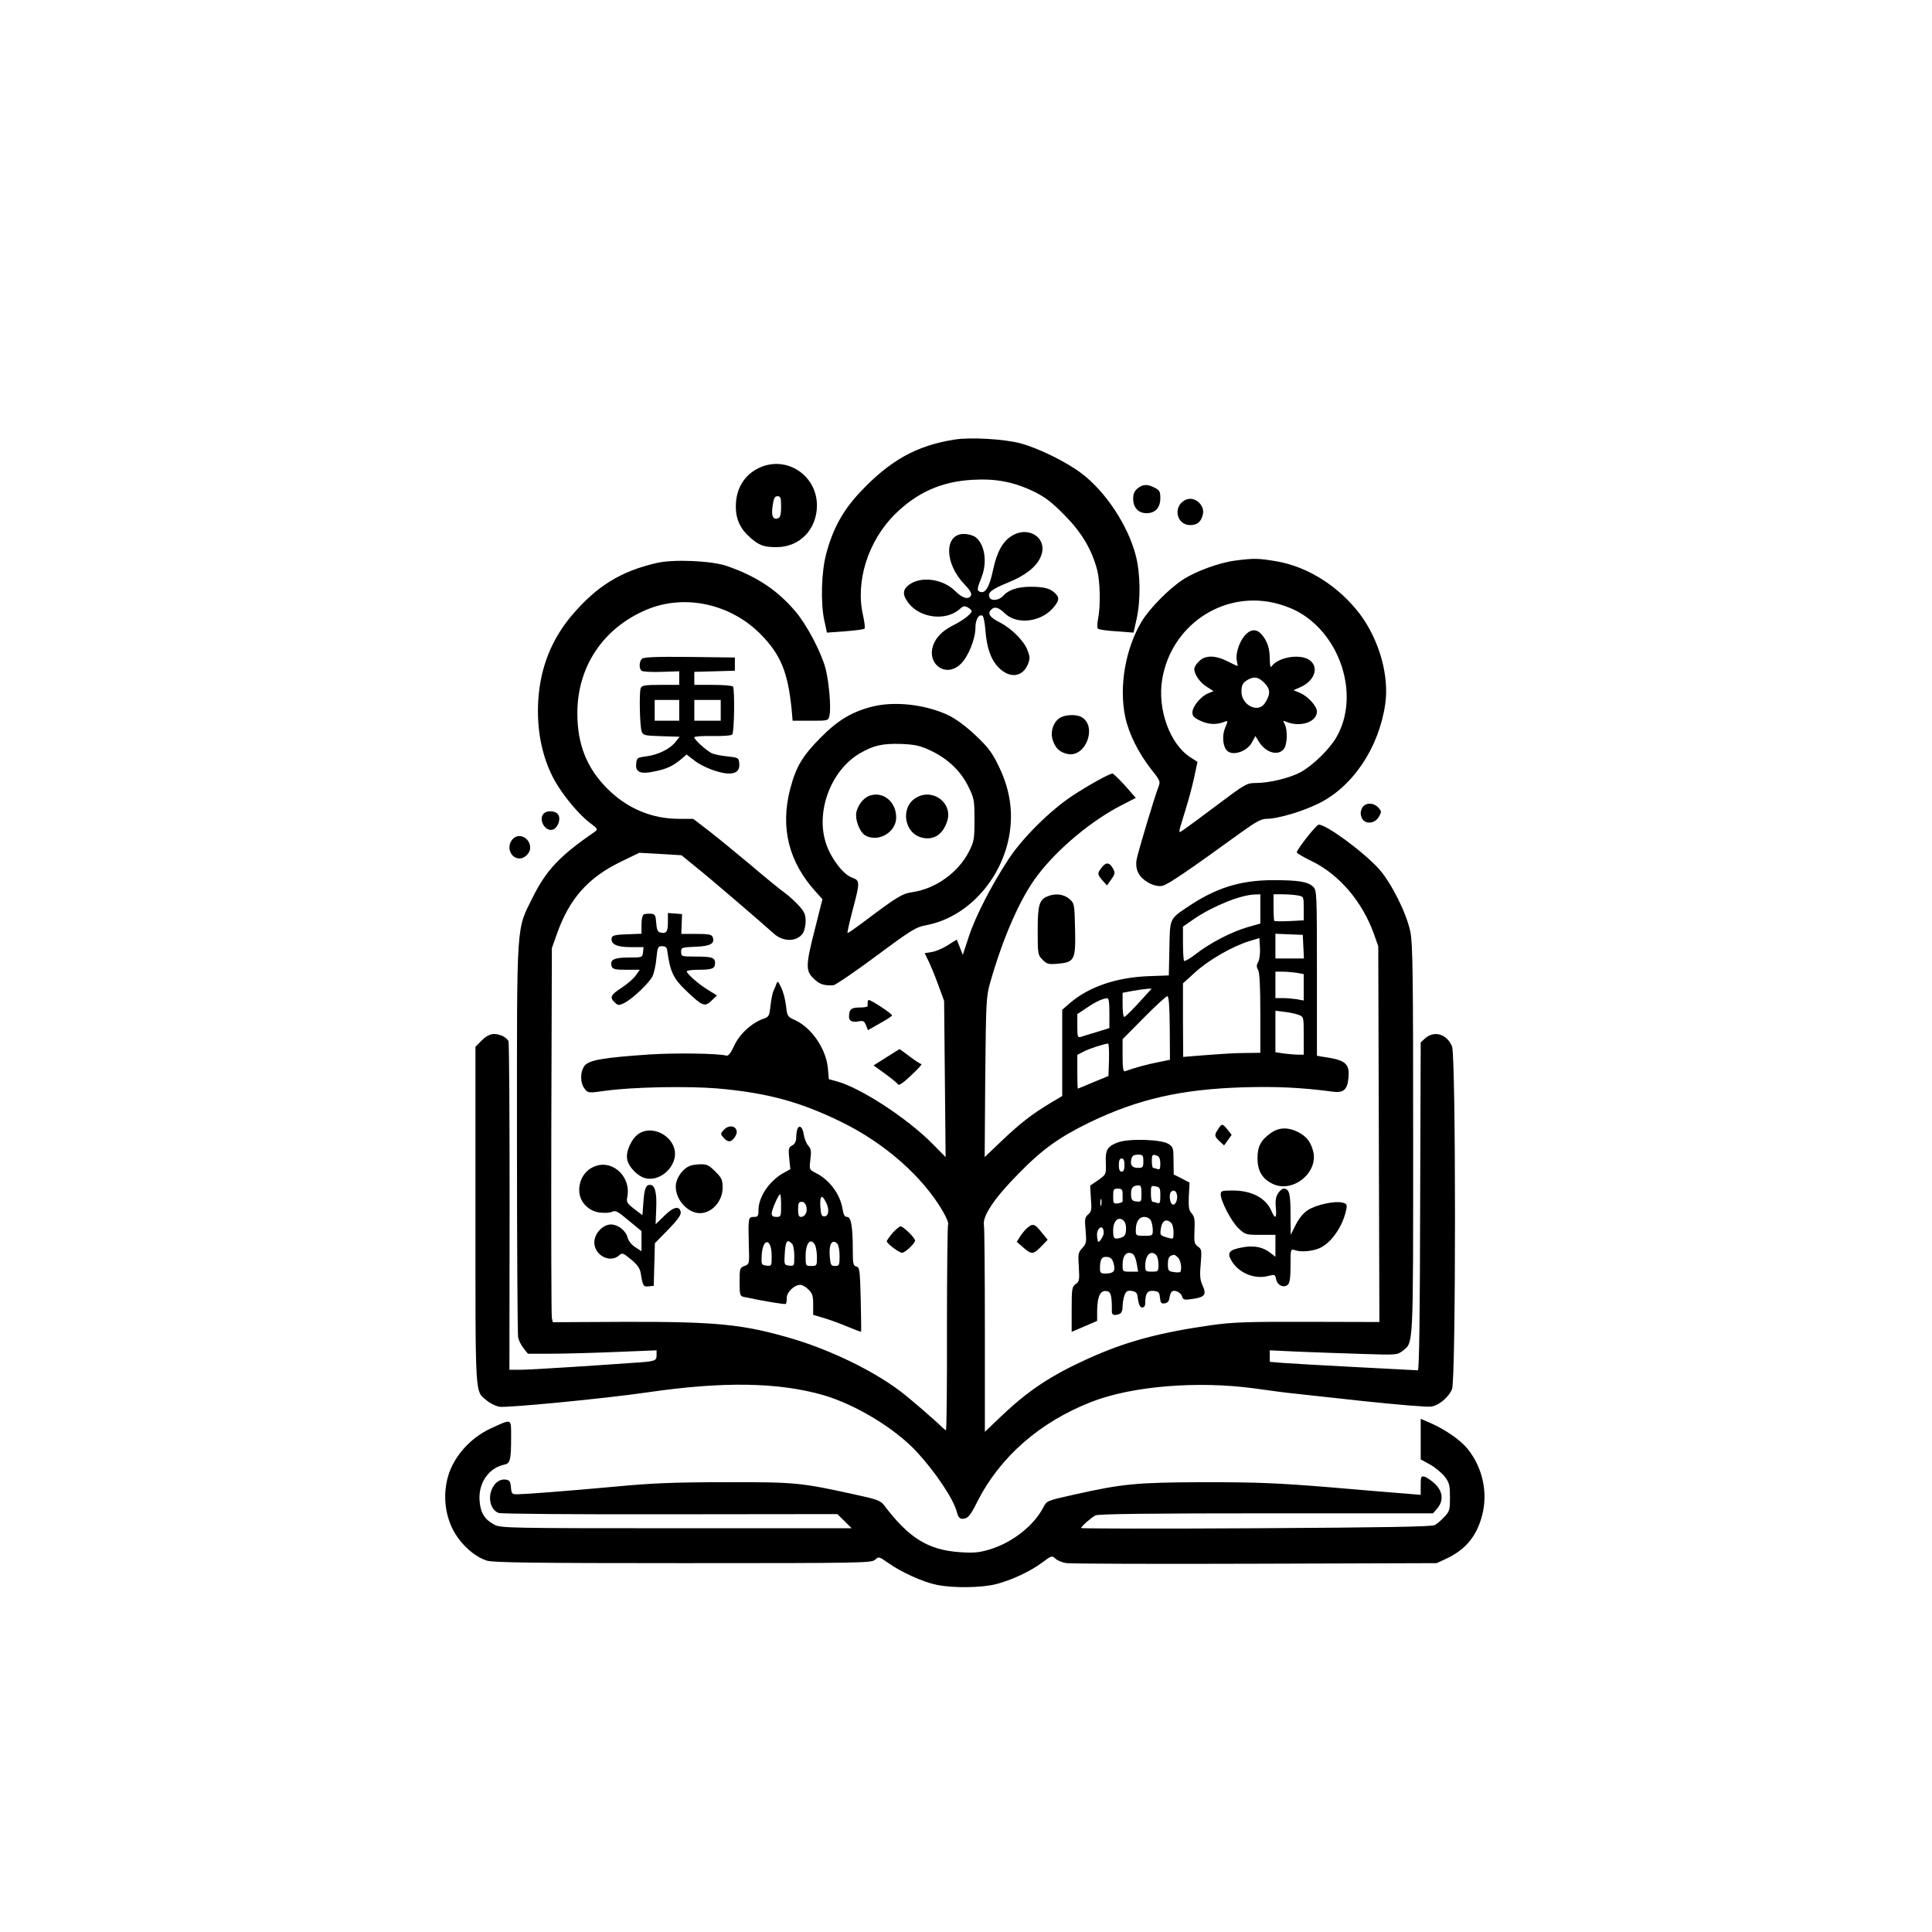 <?xml version="1.0" standalone="no"?>
<!DOCTYPE svg PUBLIC "-//W3C//DTD SVG 20010904//EN"
 "http://www.w3.org/TR/2001/REC-SVG-20010904/DTD/svg10.dtd">
<svg version="1.0" xmlns="http://www.w3.org/2000/svg"
 width="1024pt" height="1024pt" viewBox="0 0 1024 1024"
 preserveAspectRatio="xMidYMid meet">
<g transform="translate(0,1024) scale(0.1,-0.1)"
fill="#000000" stroke="none">
<path d="M5058 7910 c-200 -32 -339 -109 -497 -276 -92 -97 -147 -196 -182
-330 -26 -97 -30 -261 -10 -353 l14 -64 96 7 c53 4 99 10 103 14 4 4 0 34 -7
67 -43 181 25 397 169 540 118 116 247 173 412 182 123 7 217 -11 325 -63 57
-28 93 -55 160 -123 92 -93 145 -182 174 -291 16 -61 19 -191 5 -260 -5 -25
-5 -48 -1 -52 4 -5 48 -11 98 -14 l91 -7 16 71 c22 99 21 240 -4 337 -41 160
-161 341 -289 437 -83 62 -224 131 -321 158 -86 23 -266 34 -352 20z"/>
<path d="M4025 7761 c-80 -37 -125 -111 -125 -206 0 -67 24 -119 76 -164 47
-42 73 -51 140 -51 123 0 214 95 214 222 -1 160 -162 265 -305 199z m115 -206
c0 -41 -4 -57 -16 -62 -27 -10 -37 12 -29 66 6 41 11 51 26 51 16 0 19 -8 19
-55z"/>
<path d="M6029 7651 c-16 -13 -23 -29 -23 -54 0 -47 27 -77 71 -77 46 0 73 29
73 80 0 34 -4 42 -30 55 -39 20 -63 19 -91 -4z"/>
<path d="M6290 7593 c-75 -27 -60 -136 19 -136 38 0 58 18 67 59 9 47 -42 93
-86 77z"/>
<path d="M5363 7400 c-48 -29 -79 -85 -99 -178 -19 -92 -41 -129 -69 -119 -18
8 -18 12 9 82 30 79 14 174 -35 209 -13 9 -40 16 -60 16 -106 0 -104 -157 3
-267 26 -27 39 -47 35 -57 -11 -27 -45 -18 -85 22 -65 65 -184 80 -246 31 -33
-26 -33 -53 -1 -95 62 -81 199 -97 272 -32 17 16 25 18 42 9 12 -7 21 -15 21
-20 0 -13 -44 -48 -90 -71 -54 -27 -87 -55 -106 -92 -56 -108 56 -200 140
-115 39 39 76 131 76 191 0 43 19 74 38 62 5 -3 12 -38 15 -78 7 -92 29 -154
69 -195 58 -60 126 -53 155 14 13 32 13 40 -2 79 -18 47 -83 112 -142 143 -54
27 -69 46 -53 66 19 23 41 18 76 -16 63 -61 188 -47 254 27 34 39 37 56 13 79
-25 26 -59 35 -129 35 -71 0 -119 -16 -148 -49 -22 -24 -64 -28 -72 -6 -10 25
13 42 98 77 91 37 148 81 172 133 46 96 -56 173 -151 115z"/>
<path d="M6548 7269 c-86 -11 -212 -57 -281 -103 -74 -49 -175 -152 -216 -220
-86 -144 -121 -345 -87 -506 19 -89 70 -191 138 -278 46 -57 49 -65 39 -90
-22 -56 -110 -350 -117 -389 -4 -28 -1 -49 10 -71 21 -41 87 -76 127 -67 30 7
137 80 417 283 78 56 107 72 134 72 59 0 189 38 276 81 182 89 320 295 354
527 22 151 -32 340 -134 477 -112 147 -275 251 -442 280 -96 16 -118 17 -218
4z m199 -223 c35 -7 86 -25 115 -39 241 -119 350 -452 221 -675 -37 -64 -127
-151 -190 -185 -59 -31 -164 -57 -237 -57 -47 0 -56 -5 -200 -113 -83 -63
-164 -122 -180 -133 -34 -22 -35 -35 8 106 15 47 35 122 45 168 l18 84 -36 23
c-110 69 -178 256 -151 415 47 281 313 465 587 406z"/>
<path d="M6596 6870 c-30 -37 -49 -99 -40 -135 3 -14 5 -25 3 -25 -2 0 -26 11
-53 25 -65 33 -119 33 -151 0 -14 -13 -25 -31 -25 -40 0 -30 30 -73 66 -95
l36 -23 -29 -12 c-39 -16 -83 -70 -83 -101 0 -20 9 -29 46 -46 45 -19 82 -20
126 -3 17 7 17 5 2 -31 -17 -40 -14 -95 7 -120 28 -34 108 -9 135 42 l18 33
17 -28 c36 -59 99 -79 132 -43 20 22 23 102 6 134 -10 19 -9 20 7 13 75 -32
164 -2 164 54 0 28 -48 81 -89 98 l-35 15 32 14 c77 32 105 104 56 143 -49 39
-172 19 -206 -33 -4 -6 -8 12 -8 41 0 57 -13 96 -44 131 -27 31 -59 28 -90 -8z
m106 -250 c32 -33 33 -60 2 -107 -35 -55 -124 -11 -124 61 0 36 7 48 35 64 33
18 55 14 87 -18z"/>
<path d="M3480 7256 c-190 -44 -316 -122 -446 -274 -111 -130 -170 -280 -181
-453 -10 -159 21 -309 88 -428 43 -77 128 -179 184 -221 43 -32 45 -36 28 -48
-186 -128 -257 -203 -329 -347 -89 -180 -84 -110 -84 -1276 0 -564 3 -1040 6
-1056 3 -17 16 -43 29 -59 l23 -29 119 0 c65 0 218 4 341 9 l222 9 0 -26 c0
-31 -7 -33 -135 -41 -49 -4 -189 -13 -310 -21 -121 -8 -246 -15 -278 -15 l-57
0 1 863 c0 474 -2 869 -6 878 -3 9 -17 21 -31 28 -43 19 -74 13 -110 -23 l-34
-34 0 -896 c0 -983 -3 -926 60 -979 17 -15 47 -29 66 -33 38 -7 557 43 784 76
403 59 697 54 936 -15 170 -50 378 -176 493 -300 101 -110 193 -248 212 -317
7 -28 15 -38 30 -38 28 0 42 16 79 91 121 238 332 423 608 530 215 83 561 111
862 70 85 -12 175 -24 200 -26 25 -3 193 -21 375 -41 181 -19 344 -33 362 -29
41 7 92 50 109 92 21 49 21 1768 0 1817 -27 65 -93 85 -141 44 l-25 -23 -3
-870 c-1 -573 -5 -869 -12 -868 -5 0 -152 8 -325 17 -173 9 -348 19 -387 22
l-73 6 0 30 0 31 148 -7 c81 -3 233 -9 337 -12 188 -6 190 -6 219 16 58 47 56
-1 56 1119 0 875 -2 1041 -15 1103 -20 98 -100 257 -165 331 -82 91 -281 238
-321 236 -12 0 -109 -123 -116 -146 -1 -4 34 -26 79 -47 146 -71 268 -214 330
-386 l23 -65 3 -996 3 -996 -378 1 c-317 1 -399 -2 -508 -17 -282 -40 -460
-88 -660 -179 -198 -90 -315 -168 -459 -305 l-86 -82 0 533 c0 293 -2 546 -5
562 -9 48 55 144 185 275 126 129 215 192 377 271 256 123 485 175 813 185
174 5 309 -1 473 -23 58 -8 78 10 84 72 7 70 -13 92 -99 107 l-68 11 0 438 c0
420 -1 439 -19 457 -28 28 -78 36 -216 36 -174 -1 -303 -42 -452 -143 -95 -64
-92 -59 -95 -220 l-3 -142 -110 -4 c-170 -7 -313 -56 -415 -143 l-40 -35 0
-228 0 -229 -62 -37 c-98 -59 -159 -106 -258 -200 l-91 -87 3 424 c4 406 5
427 27 504 68 238 160 448 250 565 107 142 289 293 449 374 l72 37 -57 65
c-32 35 -62 64 -66 64 -17 0 -129 -62 -218 -121 -117 -79 -257 -218 -331 -329
-91 -138 -177 -305 -212 -411 l-33 -100 -16 41 -16 40 -48 -30 c-26 -17 -64
-33 -85 -36 l-37 -6 18 -37 c10 -20 34 -76 52 -126 l33 -90 4 -414 4 -414 -69
70 c-133 135 -382 298 -509 332 l-41 11 -5 58 c-10 104 -87 216 -176 256 -38
17 -40 20 -46 76 -4 32 -15 75 -26 97 -16 33 -19 35 -25 18 -4 -11 -10 -27
-15 -36 -5 -9 -12 -44 -16 -77 -6 -56 -9 -62 -36 -71 -63 -22 -127 -80 -156
-142 -18 -40 -32 -57 -42 -54 -43 12 -274 15 -410 6 -247 -17 -317 -30 -341
-59 -25 -32 -25 -92 0 -123 18 -23 19 -23 112 -10 145 20 436 25 592 12 261
-23 436 -70 653 -176 233 -113 437 -293 544 -480 17 -30 29 -59 25 -64 -3 -6
-6 -253 -6 -551 1 -297 -2 -540 -5 -540 -3 0 -11 6 -18 13 -43 42 -177 158
-224 193 -142 108 -367 217 -567 277 -263 78 -400 92 -893 91 l-382 -2 -5 22
c-3 11 -4 458 -3 991 l3 970 27 76 c65 184 164 296 333 379 l103 50 112 -6
112 -7 81 -66 c74 -59 345 -292 407 -348 49 -46 123 -46 155 0 8 12 15 41 15
64 0 35 -6 50 -36 83 -20 22 -54 53 -75 68 -21 15 -103 81 -181 148 -79 66
-179 148 -223 182 l-81 62 -75 0 c-146 0 -278 56 -384 164 -106 108 -155 232
-155 396 0 247 137 452 368 549 201 84 444 31 604 -131 106 -108 144 -200 164
-400 l5 -58 95 0 c93 0 94 0 100 26 10 38 -2 179 -20 249 -23 88 -99 232 -159
303 -97 115 -208 188 -367 243 -80 27 -283 36 -370 15z m3200 -1834 l0 -77
-67 -19 c-84 -24 -200 -84 -274 -142 -31 -24 -59 -40 -63 -37 -3 3 -6 46 -6
94 l0 88 61 42 c101 68 247 127 322 128 l27 1 0 -78z m199 72 c31 -6 31 -7 31
-69 l0 -63 -76 -4 c-42 -2 -78 -1 -80 1 -2 2 -4 35 -4 73 l0 68 49 0 c27 0 63
-3 80 -6z m29 -271 l3 -63 -76 0 -75 0 0 65 0 66 73 -3 72 -3 3 -62z m-239
-81 c-10 -18 -10 -27 -1 -42 8 -14 12 -84 12 -230 l0 -210 -72 -1 c-78 -1 -89
-2 -240 -13 l-97 -8 -1 195 0 195 64 58 c69 64 196 137 285 165 l56 17 3 -51
c2 -28 -2 -62 -9 -75z m204 -58 l37 -7 0 -70 0 -70 -37 7 c-21 3 -55 6 -75 6
l-38 0 0 70 0 70 38 0 c20 0 54 -3 75 -6z m-798 -116 c-71 -79 -110 -118 -117
-118 -4 0 -8 29 -8 64 l0 64 53 10 c28 5 63 10 76 11 l25 1 -29 -32z m125
-177 l1 -168 -63 -13 c-54 -10 -133 -32 -175 -48 -10 -3 -13 17 -13 83 l0 87
113 114 c62 63 118 114 124 114 8 0 12 -50 13 -169z m-320 79 l0 -79 -67 -21
c-38 -11 -76 -23 -85 -26 -16 -5 -18 2 -18 58 l0 63 48 32 c48 33 87 51 110
52 9 1 12 -21 12 -79z m1003 -9 c27 -10 27 -11 27 -111 l0 -100 -29 0 c-15 0
-49 3 -75 6 l-46 7 0 110 0 110 48 -6 c26 -3 59 -10 75 -16z m-1005 -237 l-3
-87 -80 -33 c-44 -19 -81 -34 -82 -34 -2 0 -3 40 -3 90 l0 89 33 17 c27 15
105 40 130 43 4 1 6 -38 5 -85z"/>
<path d="M3402 6748 c-15 -15 -16 -55 0 -64 7 -4 54 -7 105 -5 l93 3 0 -36 0
-36 -99 0 c-84 0 -100 -3 -105 -17 -9 -24 -5 -203 5 -230 8 -21 16 -22 105
-25 l96 -3 -22 -28 c-29 -37 -93 -68 -155 -76 -47 -6 -50 -8 -53 -38 -5 -46
22 -58 96 -42 65 13 97 28 141 64 l30 26 39 -30 c44 -36 136 -71 186 -71 40 0
59 19 54 57 -3 26 -6 28 -63 34 -33 3 -71 11 -85 18 -30 16 -90 71 -90 83 0 5
43 8 95 7 57 -1 100 2 106 8 11 11 14 236 4 254 -4 5 -51 9 -106 9 l-99 0 0
35 0 34 108 3 107 3 0 35 0 35 -240 3 c-179 2 -244 -1 -253 -10z m198 -273 l0
-55 -65 0 -65 0 0 55 0 55 65 0 65 0 0 -55z m220 0 l0 -55 -70 0 -70 0 0 55 0
55 70 0 70 0 0 -55z"/>
<path d="M4620 6494 c-107 -28 -180 -72 -270 -163 -98 -99 -131 -155 -162
-273 -53 -206 -8 -386 136 -545 l35 -39 -39 -155 c-50 -195 -51 -225 -7 -266
30 -30 55 -38 104 -35 11 1 114 71 227 155 190 141 210 153 268 164 235 45
428 278 445 538 7 105 -15 207 -67 311 -32 66 -55 96 -121 158 -50 47 -103 86
-142 105 -123 58 -289 76 -407 45z m310 -231 c91 -42 162 -109 202 -191 31
-63 33 -72 33 -177 0 -102 -2 -114 -29 -168 -56 -110 -174 -196 -297 -215 -59
-9 -80 -22 -264 -160 -44 -33 -81 -59 -83 -57 -2 2 10 56 27 121 40 151 40
157 -4 173 -45 16 -109 99 -135 175 -60 169 22 392 177 483 72 42 120 53 218
50 75 -3 101 -9 155 -34z"/>
<path d="M4605 6021 c-29 -12 -54 -44 -65 -81 -11 -40 16 -112 48 -129 69 -37
162 19 162 96 0 86 -73 143 -145 114z"/>
<path d="M4854 6011 c-82 -50 -63 -185 30 -210 64 -17 115 16 137 89 29 96
-79 175 -167 121z"/>
<path d="M5613 6432 c-33 -25 -47 -74 -33 -115 14 -44 39 -66 82 -74 96 -15
154 151 69 197 -30 16 -93 12 -118 -8z"/>
<path d="M7218 5955 c-8 -19 -8 -31 0 -51 17 -35 70 -31 91 8 14 24 14 28 -3
47 -27 30 -73 28 -88 -4z"/>
<path d="M2882 5928 c-29 -29 4 -94 45 -86 26 5 47 52 33 78 -12 23 -59 27
-78 8z"/>
<path d="M2717 5792 c-35 -38 -12 -102 37 -102 27 0 56 29 56 56 0 54 -60 83
-93 46z"/>
<path d="M5840 5643 c-25 -32 -25 -36 3 -69 l24 -27 23 32 c20 28 21 36 10 56
-19 35 -37 37 -60 8z"/>
<path d="M5554 5490 c-46 -18 -54 -46 -54 -183 0 -124 1 -129 26 -154 23 -23
31 -25 81 -21 89 8 95 21 91 186 -3 132 -3 134 -31 158 -29 25 -73 30 -113 14z"/>
<path d="M3413 5394 c-8 -4 -13 -25 -13 -54 l0 -49 -77 -3 c-62 -2 -78 -6 -81
-19 -6 -33 26 -49 99 -49 l70 0 -3 -27 c-3 -28 -4 -28 -77 -28 -78 0 -102 -13
-88 -49 5 -13 21 -16 77 -16 l71 0 -22 -31 c-12 -17 -46 -46 -75 -65 -58 -37
-64 -51 -35 -78 18 -16 21 -16 52 -1 43 23 127 102 147 140 8 16 18 59 21 95
6 60 8 65 30 65 17 0 25 -6 27 -20 16 -118 32 -151 106 -221 81 -77 94 -82
129 -48 l29 28 -47 29 c-51 31 -113 86 -113 99 0 4 27 8 59 8 75 0 91 6 91 35
0 30 -16 35 -106 35 -72 0 -74 1 -74 25 0 23 3 24 76 27 81 3 104 17 91 52 -5
13 -22 16 -86 16 l-80 0 2 53 2 52 -37 3 -38 3 0 -50 c0 -50 -9 -62 -42 -53
-12 3 -18 17 -20 51 -3 41 -6 46 -28 48 -14 1 -31 -1 -37 -3z"/>
<path d="M4599 4928 c-1 -7 -1 -16 0 -20 0 -5 -19 -8 -43 -8 -45 0 -56 -10
-56 -50 0 -22 18 -30 53 -23 22 4 28 1 37 -21 l10 -26 62 35 c35 19 64 38 66
43 2 8 -110 82 -124 82 -2 0 -5 -6 -5 -12z"/>
<path d="M4698 4636 l-68 -43 61 -44 c33 -24 64 -49 68 -56 4 -9 27 6 70 47
35 33 60 60 55 60 -5 0 -33 18 -62 40 -29 22 -53 40 -55 39 -1 0 -32 -20 -69
-43z"/>
<path d="M6456 4255 c-21 -32 -20 -37 8 -64 l24 -22 20 28 20 28 -22 28 c-27
33 -30 33 -50 2z"/>
<path d="M3835 4250 c-17 -19 -17 -21 0 -40 24 -27 41 -25 61 5 30 46 -23 77
-61 35z"/>
<path d="M4226 4255 c-3 -9 -6 -30 -6 -45 0 -20 -7 -33 -21 -41 -19 -10 -21
-17 -16 -68 l6 -58 -38 -21 c-75 -43 -131 -126 -131 -197 0 -31 -3 -35 -25
-35 -29 0 -30 -4 -26 -152 3 -97 3 -98 -23 -108 -25 -9 -26 -13 -26 -85 0 -69
2 -75 23 -79 107 -23 218 -41 222 -37 3 2 5 17 5 32 0 31 40 69 72 69 10 0 30
-11 43 -25 21 -20 25 -34 25 -79 l0 -55 57 -17 c31 -9 88 -30 126 -46 38 -16
70 -28 71 -26 1 2 0 79 -2 172 -4 155 -6 169 -23 173 -17 5 -19 15 -19 88 0
122 -9 175 -30 175 -13 0 -19 11 -24 41 -13 80 -69 156 -144 193 -33 17 -33
18 -27 70 6 44 4 57 -12 75 -10 12 -20 38 -23 58 -5 39 -24 54 -34 28z m-86
-405 c0 -57 -1 -60 -25 -60 -17 0 -25 5 -25 18 0 19 36 102 45 102 3 0 5 -27
5 -60z m237 19 c20 -37 16 -74 -6 -76 -16 -1 -20 6 -23 53 -3 57 8 66 29 23z
m-103 -25 c7 -28 -7 -54 -30 -54 -10 0 -14 13 -14 40 0 33 4 40 19 40 12 0 21
-9 25 -26z m-184 -261 c0 -53 0 -54 -27 -51 -27 3 -28 5 -26 52 5 97 53 96 53
-1z m108 65 c7 -7 12 -36 12 -66 0 -52 -1 -53 -27 -50 -26 3 -27 5 -24 58 4
72 12 85 39 58z m122 -7 c5 -11 10 -40 10 -65 0 -44 -1 -46 -30 -46 -30 0 -30
1 -30 53 0 69 27 100 50 58z m118 7 c7 -7 12 -36 12 -65 0 -49 -2 -53 -24 -53
-21 0 -24 5 -28 48 -6 67 12 98 40 70z"/>
<path d="M6740 4238 c-56 -39 -75 -73 -75 -136 0 -68 25 -110 81 -137 108 -51
246 63 213 177 -13 48 -36 76 -79 98 -51 26 -99 25 -140 -2z"/>
<path d="M3387 4232 c-38 -24 -71 -93 -63 -136 8 -43 59 -94 102 -102 65 -12
136 41 150 111 18 97 -105 179 -189 127z"/>
<path d="M5925 4185 c-53 -19 -67 -40 -64 -100 2 -71 3 -69 -42 -101 l-41 -28
4 -68 c5 -58 3 -70 -15 -85 -17 -16 -19 -26 -13 -85 5 -61 4 -69 -17 -92 -22
-24 -24 -32 -19 -101 4 -69 3 -78 -17 -91 -19 -14 -21 -24 -21 -134 l0 -119
68 29 67 29 0 53 c1 84 20 117 60 102 14 -6 19 -36 18 -106 0 -19 14 -22 41
-12 10 4 16 18 16 39 0 19 5 46 10 60 8 21 16 26 37 23 19 -2 29 -10 31 -23 7
-50 13 -65 27 -65 9 0 15 9 15 23 0 52 11 68 44 65 27 -3 31 -7 34 -36 3 -28
7 -33 25 -30 15 2 23 11 25 28 2 14 7 29 12 33 13 14 48 -2 55 -24 6 -19 12
-20 53 -14 67 9 78 23 57 69 -14 30 -17 52 -11 116 6 73 5 80 -15 93 -18 13
-21 23 -18 85 3 57 0 74 -15 91 -15 16 -17 33 -15 91 l4 72 -42 22 -42 21 -1
72 c0 68 -2 74 -27 90 -37 24 -210 30 -268 8z m135 -100 c0 -32 -3 -35 -29
-35 -31 0 -43 16 -34 49 4 15 13 21 34 21 26 0 29 -3 29 -35z m74 29 c10 -4
16 -18 16 -41 0 -28 -3 -34 -16 -29 -9 3 -19 6 -22 6 -4 0 -7 16 -7 35 0 36 3
39 29 29z m-174 -49 c0 -24 -5 -35 -15 -35 -10 0 -15 11 -15 35 0 24 5 35 15
35 10 0 15 -11 15 -35z m90 -151 c0 -43 -1 -45 -27 -42 -21 2 -27 8 -28 33 -2
36 7 50 34 52 18 2 21 -4 21 -43z m100 -11 c0 -37 -3 -44 -16 -39 -9 3 -20 6
-25 6 -5 0 -9 20 -9 44 0 41 1 43 25 38 22 -4 25 -9 25 -49z m-200 7 c0 -16 0
-33 0 -37 0 -5 -11 -9 -25 -11 -23 -3 -25 0 -25 37 0 37 2 41 25 41 21 0 25
-5 25 -30z m286 5 c10 -25 -4 -65 -21 -59 -15 6 -21 55 -8 67 11 11 23 8 29
-8z m-399 -62 c-3 -10 -5 -4 -5 12 0 17 2 24 5 18 2 -7 2 -21 0 -30z m263 -82
c5 -11 10 -33 10 -50 0 -30 -1 -31 -45 -31 -44 0 -45 1 -45 31 0 43 17 69 45
69 14 0 29 -8 35 -19z m-141 -5 c7 -8 11 -29 9 -47 -2 -26 -9 -34 -30 -40 -34
-9 -38 -4 -38 41 0 53 33 78 59 46z m249 -8 c7 -7 12 -29 12 -49 0 -37 0 -38
-31 -29 -42 12 -42 13 -35 55 7 37 30 47 54 23z m-358 -52 c0 -19 -28 -59 -31
-45 -7 33 -6 46 2 61 13 23 29 14 29 -16z m156 -114 c6 -4 15 -26 19 -49 l7
-43 -41 0 c-41 0 -41 0 -41 38 0 51 25 75 56 54z m122 -4 c7 -7 12 -29 12 -50
0 -37 -1 -38 -35 -38 -32 0 -35 2 -35 31 0 56 29 86 58 57z m116 -14 c15 -14
22 -65 11 -76 -3 -2 -18 -3 -35 0 -27 4 -30 8 -30 42 0 34 8 46 32 49 4 1 14
-6 22 -15z m-341 -33 c10 -39 -1 -51 -45 -51 -24 0 -28 4 -28 29 0 47 10 62
38 59 20 -2 28 -11 35 -37z"/>
<path d="M3141 4053 c-44 -22 -71 -68 -71 -121 0 -61 48 -112 111 -119 26 -3
55 -1 65 5 16 8 31 0 86 -47 l68 -56 0 -53 0 -54 -32 21 c-19 12 -36 32 -41
50 -9 38 -51 71 -89 71 -43 0 -88 -48 -88 -95 0 -68 83 -112 131 -69 17 15 21
14 63 -21 34 -28 47 -46 52 -73 11 -69 14 -73 42 -70 l27 3 3 113 3 113 70 71
c48 50 69 78 67 92 -5 37 -38 31 -87 -18 l-46 -45 3 83 c4 86 -7 126 -33 126
-22 0 -30 -20 -35 -93 l-5 -68 -43 33 c-39 30 -43 36 -37 65 21 113 -88 205
-184 156z"/>
<path d="M3655 4060 c-33 -13 -65 -55 -72 -93 -12 -73 56 -157 127 -157 63 0
120 63 120 135 0 42 -5 52 -39 86 -32 32 -45 39 -77 38 -22 0 -48 -4 -59 -9z"/>
<path d="M6774 3915 c-12 -18 -15 -39 -12 -75 6 -56 -3 -65 -22 -21 -28 70
-105 111 -205 111 -59 0 -65 -2 -65 -20 0 -36 56 -144 94 -180 36 -34 40 -35
117 -35 l79 0 0 -58 0 -58 -26 20 c-40 32 -89 41 -147 30 -73 -13 -85 -28 -60
-71 38 -65 122 -100 194 -81 36 9 37 9 43 -18 6 -31 39 -47 61 -29 11 9 15 36
15 102 0 88 0 89 23 82 32 -12 96 -6 134 12 61 29 120 115 138 201 6 29 4 33
-21 39 -40 10 -136 -11 -181 -39 -25 -16 -47 -43 -65 -78 l-27 -54 -1 111 c0
109 -7 134 -37 134 -7 0 -20 -11 -29 -25z"/>
<path d="M5445 3732 c-11 -9 -28 -30 -38 -45 l-18 -29 38 -33 c42 -36 50 -35
97 14 l29 30 -33 40 c-35 45 -46 48 -75 23z"/>
<path d="M4731 3705 c-17 -20 -31 -40 -31 -44 0 -12 66 -61 81 -61 16 0 69 50
69 65 0 14 -62 75 -77 75 -6 0 -25 -16 -42 -35z"/>
<path d="M7530 2612 l0 -107 49 -27 c27 -15 62 -44 78 -64 25 -33 28 -46 28
-110 0 -67 -2 -75 -30 -104 -16 -18 -39 -37 -50 -43 -15 -9 -268 -13 -948 -17
-510 -3 -927 -2 -927 1 0 8 53 55 76 67 14 8 297 11 905 11 l884 0 23 26 c34
41 30 90 -12 130 -19 18 -44 35 -55 38 -19 5 -21 1 -21 -45 l0 -51 -72 6 c-40
3 -224 18 -408 34 -282 23 -387 27 -665 27 -362 -1 -434 -8 -693 -66 -143 -32
-144 -32 -162 -67 -50 -97 -163 -186 -283 -223 -57 -17 -86 -20 -156 -15 -172
11 -274 75 -406 250 -17 23 -38 31 -155 56 -286 63 -316 66 -685 65 -266 0
-393 -5 -580 -23 -264 -24 -473 -40 -522 -41 -30 0 -32 3 -35 38 -3 31 -7 37
-29 40 -36 4 -68 -26 -79 -72 -10 -47 8 -92 43 -105 12 -5 421 -8 909 -7 l886
1 38 -37 38 -38 -929 0 c-886 0 -932 1 -965 19 -51 27 -73 62 -78 125 -8 94
47 175 130 193 32 6 37 23 37 146 0 101 6 98 -106 47 -109 -50 -197 -148 -228
-254 -27 -94 -18 -197 25 -282 40 -78 114 -145 182 -166 34 -10 253 -13 1039
-13 950 0 998 1 1017 18 20 18 21 17 70 -17 67 -48 183 -101 257 -116 87 -18
238 -16 315 4 85 22 182 68 245 115 48 36 51 37 69 20 10 -10 37 -21 60 -24
22 -3 473 -5 1001 -3 l960 3 47 22 c105 48 165 120 194 233 31 120 2 251 -76
349 -36 46 -115 101 -192 136 l-58 25 0 -108z"/>
</g>
</svg>
